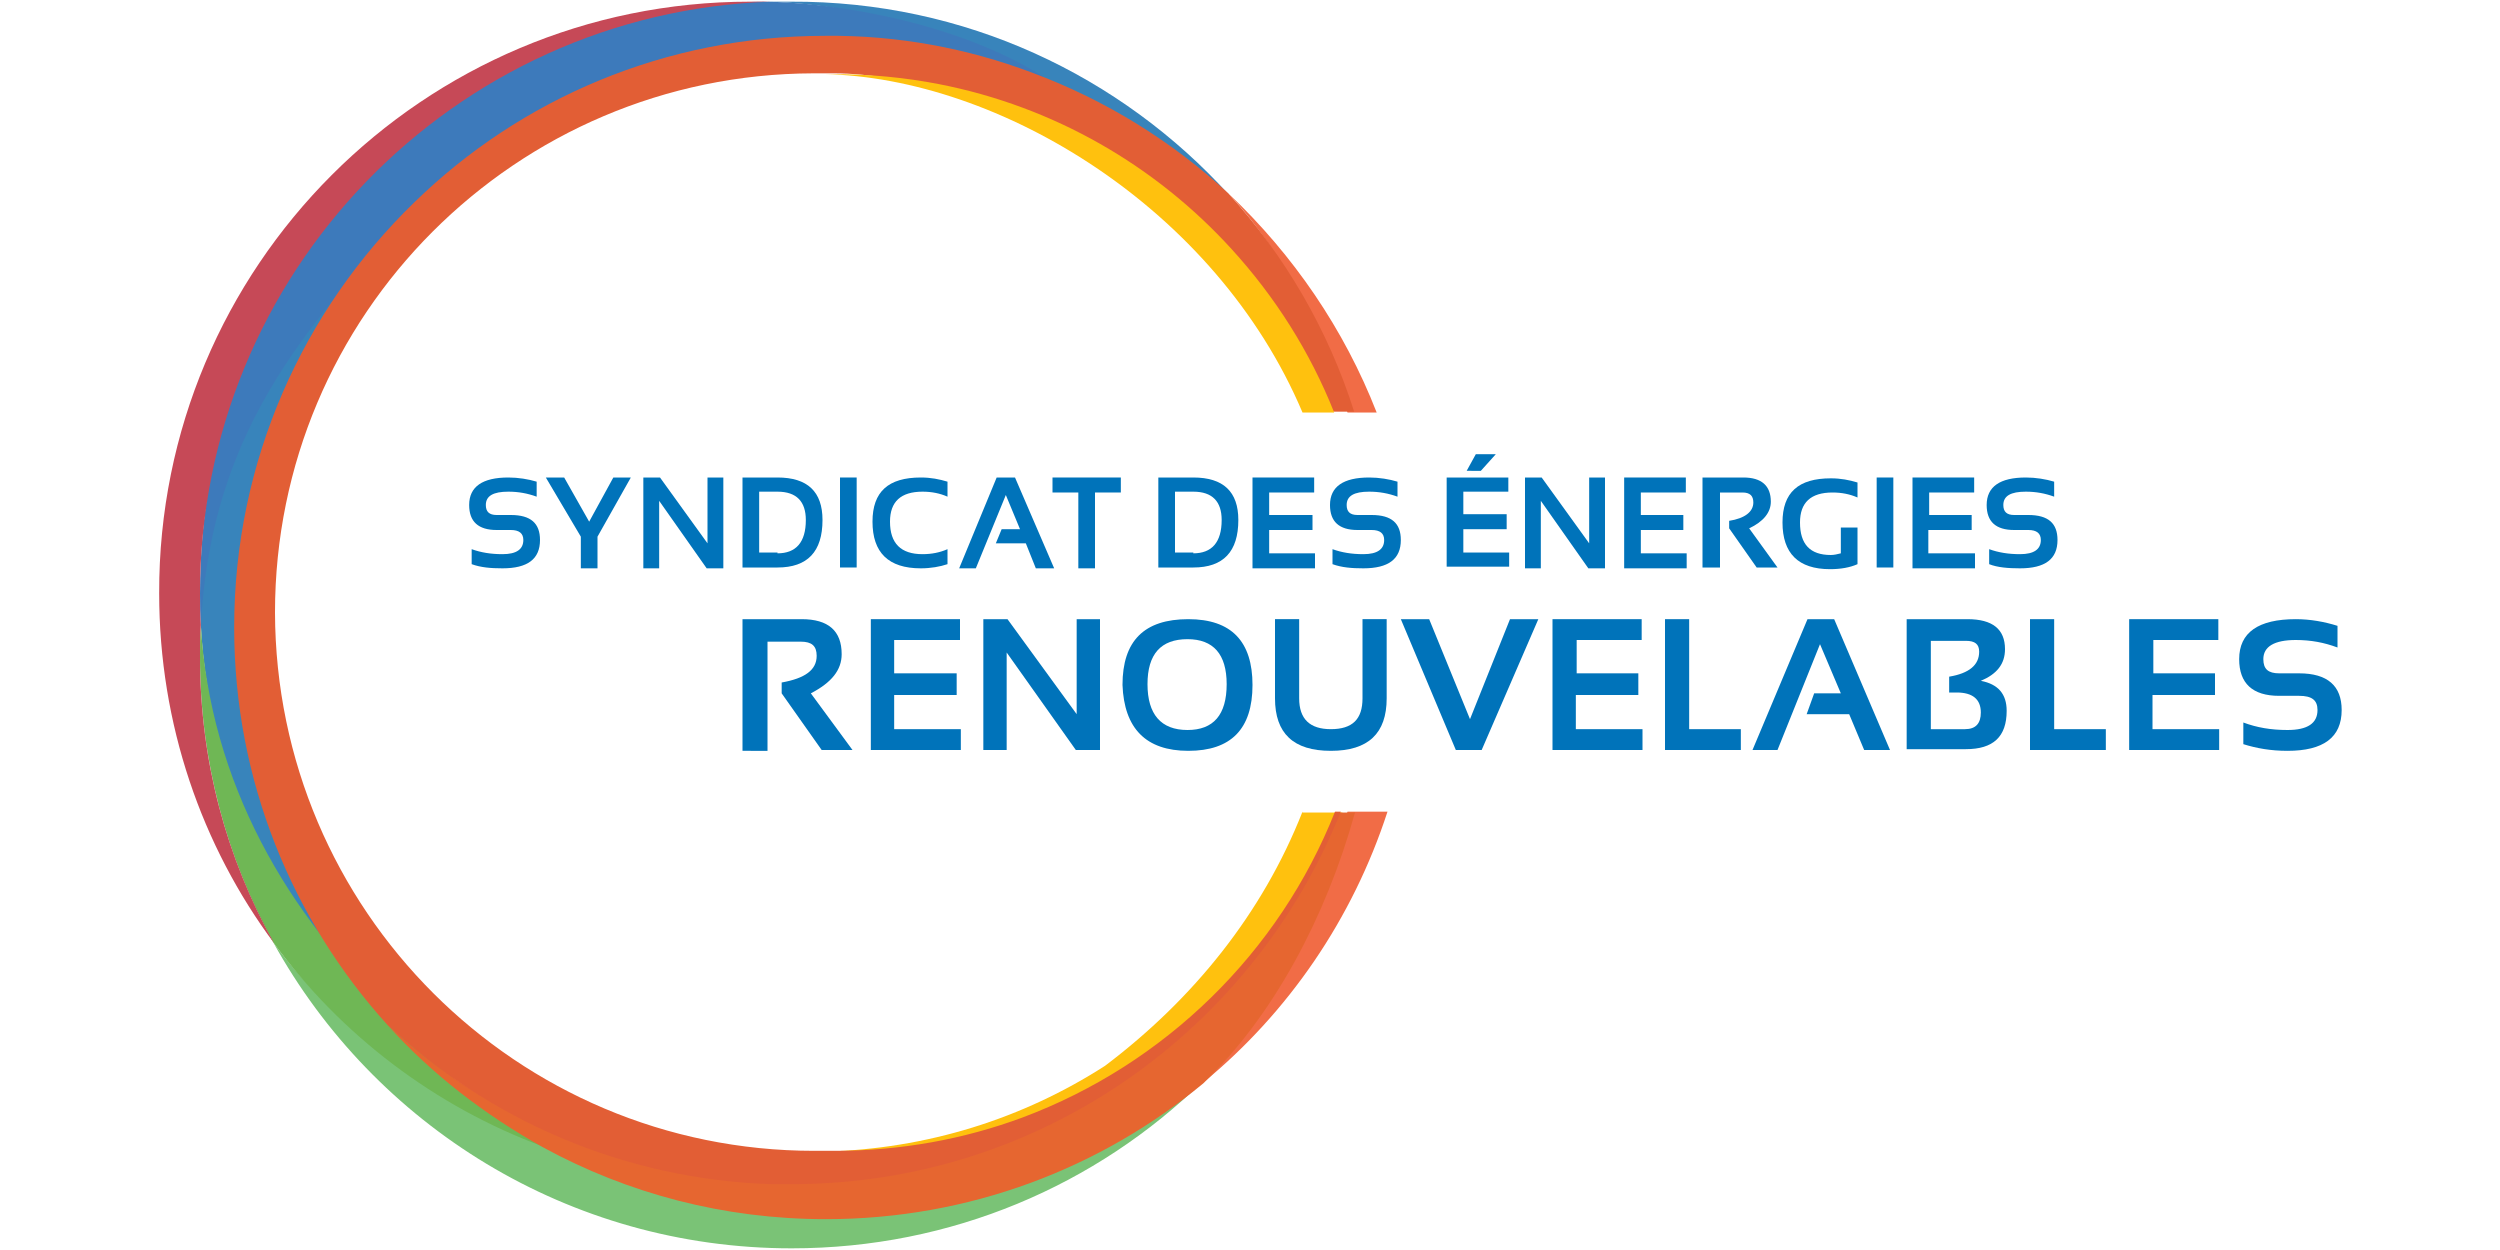 <?xml version="1.0" encoding="utf-8"?>
<!-- Generator: Adobe Illustrator 23.0.3, SVG Export Plug-In . SVG Version: 6.00 Build 0)  -->
<svg version="1.1" id="Layer_1" xmlns="http://www.w3.org/2000/svg" xmlns:xlink="http://www.w3.org/1999/xlink" x="0px" y="0px"
	 viewBox="0 0 300 150" style="enable-background:new 0 0 300 150;" xml:space="preserve">
<style type="text/css">
	.st0{clip-path:url(#SVGID_2_);fill:#52ADD1;}
	.st1{fill:#004175;}
	.st2{clip-path:url(#SVGID_4_);fill:#004175;}
	.st3{fill-rule:evenodd;clip-rule:evenodd;fill:#EF842A;}
	.st4{fill-rule:evenodd;clip-rule:evenodd;fill:#04668A;}
	.st5{clip-path:url(#SVGID_6_);}
	.st6{fill:#004987;}
	.st7{fill:#00518C;}
	.st8{fill:#3C9AD4;stroke:#005A9A;stroke-width:0.5;}
	.st9{fill:#82C0E8;stroke:#005A9A;stroke-width:0.5;}
	.st10{fill:#FFFFFF;stroke:#005A9A;stroke-width:0.5;}
	.st11{fill:#FFFFFF;}
	.st12{fill:#FFFFFF;stroke:#FFFFFF;stroke-width:0.2;}
	.st13{fill-rule:evenodd;clip-rule:evenodd;fill:#BCE4FA;}
	.st14{clip-path:url(#SVGID_10_);fill:url(#SVGID_11_);}
	.st15{clip-path:url(#SVGID_13_);fill:url(#SVGID_14_);}
	.st16{clip-path:url(#SVGID_16_);fill:url(#SVGID_17_);}
	.st17{clip-path:url(#SVGID_19_);fill:url(#SVGID_20_);}
	.st18{clip-path:url(#SVGID_22_);fill:url(#SVGID_23_);}
	.st19{clip-path:url(#SVGID_25_);fill:url(#SVGID_26_);}
	.st20{clip-path:url(#SVGID_28_);fill:url(#SVGID_29_);}
	.st21{clip-path:url(#SVGID_31_);fill:url(#SVGID_32_);}
	.st22{clip-path:url(#SVGID_34_);fill:url(#SVGID_35_);}
	.st23{clip-path:url(#SVGID_37_);fill:url(#SVGID_38_);}
	.st24{clip-path:url(#SVGID_40_);fill:url(#SVGID_41_);}
	.st25{clip-path:url(#SVGID_43_);fill:url(#SVGID_44_);}
	.st26{fill:#2F2483;}
	.st27{fill:#009EE3;}
	.st28{fill:#707273;}
	.st29{clip-path:url(#SVGID_46_);fill:none;stroke:#707273;stroke-width:0.382;}
	.st30{fill:#AEBED5;}
	.st31{fill:#486892;}
	.st32{fill:#19335D;}
	.st33{fill:#37924A;}
	.st34{fill:#414042;}
	.st35{fill:#75C044;}
	.st36{fill:#00833E;}
	.st37{fill:#009279;}
	.st38{fill:#00A3C6;}
	.st39{fill:url(#SVGID_47_);}
	.st40{fill:url(#SVGID_48_);}
	.st41{fill:url(#SVGID_49_);}
	.st42{fill:url(#SVGID_50_);}
	.st43{fill:url(#SVGID_51_);}
	.st44{fill:url(#SVGID_52_);}
	.st45{fill:url(#SVGID_53_);}
	.st46{fill:url(#SVGID_54_);}
	.st47{fill:url(#SVGID_55_);}
	.st48{fill:url(#SVGID_56_);}
	.st49{fill:#646569;}
	.st50{fill:#009AB1;}
	.st51{fill:#00B2C8;}
	.st52{fill:#008E9A;}
	.st53{fill:#00BED7;}
	.st54{fill-rule:evenodd;clip-rule:evenodd;fill:#2A3942;}
	.st55{fill-rule:evenodd;clip-rule:evenodd;fill:#006CB7;}
	.st56{fill:#DFE67D;}
	.st57{fill:#FFF579;}
	.st58{fill:#FCAF17;}
	.st59{fill:#39B54A;}
	.st60{fill:#E31F26;}
	.st61{fill:#61C2EE;}
	.st62{fill:#00A651;}
	.st63{fill:#F58220;}
	.st64{fill:#008FD5;}
	.st65{fill:#0077C0;}
	.st66{fill:#D7DF23;}
	.st67{fill:#FFD400;}
	.st68{fill:#8DC63F;}
	.st69{fill:#C1272D;}
	.st70{fill:#00AEEF;}
	.st71{clip-path:url(#SVGID_58_);fill:#007497;}
	.st72{clip-path:url(#SVGID_60_);fill:#00B1E6;}
	.st73{clip-path:url(#SVGID_62_);fill:#00B1E6;}
	.st74{clip-path:url(#SVGID_64_);fill:#00A4C4;}
	.st75{clip-path:url(#SVGID_66_);fill:#00A4C4;}
	.st76{clip-path:url(#SVGID_68_);fill:#00A4C4;}
	.st77{clip-path:url(#SVGID_70_);fill:#00B1E6;}
	.st78{clip-path:url(#SVGID_72_);fill:#00B1E6;}
	.st79{clip-path:url(#SVGID_74_);fill:#007497;}
	.st80{clip-path:url(#SVGID_76_);fill:#007497;}
	.st81{clip-path:url(#SVGID_78_);fill:#007497;}
	.st82{clip-path:url(#SVGID_80_);fill:#007497;}
	.st83{clip-path:url(#SVGID_82_);fill:#007497;}
	.st84{clip-path:url(#SVGID_84_);fill:#007497;}
	.st85{clip-path:url(#SVGID_86_);fill:#007497;}
	.st86{clip-path:url(#SVGID_88_);fill:#007497;}
	.st87{clip-path:url(#SVGID_90_);fill:#007497;}
	.st88{clip-path:url(#SVGID_92_);fill:#007497;}
	.st89{clip-path:url(#SVGID_94_);fill:#007497;}
	.st90{clip-path:url(#SVGID_96_);fill:#007497;}
	.st91{clip-path:url(#SVGID_98_);fill:#00A4C4;}
	.st92{clip-path:url(#SVGID_100_);fill:#00A4C4;}
	.st93{clip-path:url(#SVGID_102_);fill:#00A4C4;}
	.st94{clip-path:url(#SVGID_104_);fill:#00A4C4;}
	.st95{clip-path:url(#SVGID_106_);fill:#00A4C4;}
	.st96{clip-path:url(#SVGID_108_);fill:#00B1E6;}
	.st97{clip-path:url(#SVGID_110_);fill:#00B1E6;}
	.st98{clip-path:url(#SVGID_112_);fill:#00B1E6;}
	.st99{clip-path:url(#SVGID_114_);fill:#00B1E6;}
	.st100{clip-path:url(#SVGID_116_);fill:#00B1E6;}
	.st101{clip-path:url(#SVGID_118_);fill:#007497;}
	.st102{clip-path:url(#SVGID_120_);fill:#007497;}
	.st103{clip-path:url(#SVGID_122_);fill:#007497;}
	.st104{clip-path:url(#SVGID_124_);fill:#007497;}
	.st105{clip-path:url(#SVGID_126_);fill:#007497;}
	.st106{clip-path:url(#SVGID_128_);fill:#E2007A;}
	.st107{clip-path:url(#SVGID_130_);fill:#E2007A;}
	.st108{clip-path:url(#SVGID_132_);fill:#E2007A;}
	.st109{clip-path:url(#SVGID_134_);fill:#E2007A;}
	.st110{clip-path:url(#SVGID_136_);fill:#E2007A;}
	.st111{clip-path:url(#SVGID_138_);fill:#E2007A;}
	.st112{clip-path:url(#SVGID_140_);fill:#E2007A;}
	.st113{clip-path:url(#SVGID_142_);fill:#E2007A;}
	.st114{clip-path:url(#SVGID_144_);fill:#E2007A;}
	.st115{clip-path:url(#SVGID_146_);fill:#E2007A;}
	.st116{clip-path:url(#SVGID_148_);fill:#00B1E6;}
	.st117{clip-path:url(#SVGID_150_);fill:#006C8C;}
	.st118{clip-path:url(#SVGID_152_);fill:#E2007A;}
	.st119{clip-path:url(#SVGID_154_);fill:#E2007A;}
	.st120{clip-path:url(#SVGID_156_);fill:#E2007A;}
	.st121{clip-path:url(#SVGID_158_);fill:#E2007A;}
	.st122{clip-path:url(#SVGID_160_);fill:#E2007A;}
	.st123{clip-path:url(#SVGID_162_);fill:#E2007A;}
	.st124{clip-path:url(#SVGID_164_);fill:#E2007A;}
	.st125{clip-path:url(#SVGID_166_);fill:#E2007A;}
	.st126{clip-path:url(#SVGID_168_);fill:#007497;}
	.st127{fill:#0083D7;}
	.st128{clip-path:url(#SVGID_170_);fill:none;stroke:#FFFFFF;stroke-width:2.328;stroke-linecap:round;stroke-miterlimit:3.864;}
	.st129{fill:#231F20;}
	.st130{fill-rule:evenodd;clip-rule:evenodd;fill:#231F20;}
	.st131{fill:#78C7C9;}
	.st132{fill:none;}
	.st133{fill:url(#SVGID_171_);}
	.st134{fill:#DE2027;}
	.st135{fill:#00305F;}
	.st136{fill:#020000;}
	.st137{fill:#295135;}
	.st138{fill:#A2D45E;}
	.st139{fill:#00AE42;}
	.st140{fill:#2B70B8;}
	.st141{fill:#197ABF;}
	.st142{fill:#0067AA;}
	.st143{clip-path:url(#SVGID_173_);fill:#2B70B8;}
	.st144{clip-path:url(#SVGID_173_);fill:#4C8DCB;}
	.st145{fill:#0B75BC;}
	.st146{fill:#0A6193;}
	.st147{fill:#4086C6;}
	.st148{clip-path:url(#SVGID_175_);fill:#2B70B8;}
	.st149{fill:#95C1DD;}
	.st150{fill-rule:evenodd;clip-rule:evenodd;fill:#111816;}
	.st151{fill:#111816;}
	.st152{fill:#4BA3CD;}
	.st153{fill:#FFC10E;}
	.st154{fill:#3884BB;}
	.st155{fill:#7AC376;}
	.st156{fill:#0073BA;}
	.st157{fill:#3D7ABB;}
	.st158{fill:#6FB755;}
	.st159{fill:#F16C46;}
	.st160{fill:#E66630;}
	.st161{fill:#E25E35;}
	.st162{fill:#C64957;}
	.st163{fill-rule:evenodd;clip-rule:evenodd;fill:#F0852A;}
	.st164{fill-rule:evenodd;clip-rule:evenodd;fill:#04668B;}
</style>
<g>
	<path class="st153" d="M156.3,97.4c-4.8,12.2-13.1,22.5-23.7,30.5c-9.8,6.3-21.3,10-33.8,10.3c0.4,0,0.9,1,1.3,1
		c7.9,0,15.5-1.4,22.5-4c17.1-6.4,31.7-20.7,38.5-37.7H156.3z"/>
	<path class="st154" d="M147.5,23.4c-13-14.3-31.7-23.3-52.6-23.2c-0.8,0-1.6,0-2.5,0c11.3,0.4,22,3.9,31.4,9
		C132.7,12.5,140.7,17,147.5,23.4z"/>
	<path class="st154" d="M49.7,24.3C34.9,36.5,24.1,52.3,24.1,75c1,18.9,9.4,35.8,22.4,48C35.1,110.4,29,93.6,29,75.3
		C29,55.3,36.3,37.2,49.7,24.3z"/>
	<path class="st155" d="M65.2,135.7c-13-4.9-24.3-11.5-32.4-22.6c12.1,21.9,35.4,36.7,62.2,36.7c19.2,0,36.6-7.6,49.3-20
		c-12.3,10.2-28.1,15.9-45.3,15.9C86.8,145.8,75.3,141.2,65.2,135.7z"/>
	<g>
		<path class="st156" d="M56.6,67.7v-1.8c1.1,0.4,2.3,0.6,3.7,0.6c1.7,0,2.5-0.6,2.5-1.7c0-0.8-0.5-1.2-1.5-1.2h-1.7
			c-2.2,0-3.3-1-3.3-3c0-2.2,1.6-3.3,4.7-3.3c1.2,0,2.4,0.2,3.4,0.5v1.8C63.3,59.2,62.2,59,61,59c-1.8,0-2.7,0.5-2.7,1.6
			c0,0.8,0.4,1.2,1.3,1.2h1.7c2.4,0,3.5,1,3.5,3c0,2.3-1.5,3.4-4.5,3.4C58.9,68.2,57.7,68.1,56.6,67.7z"/>
		<polygon class="st156" points="65.5,57.3 67.7,57.3 70.7,62.6 73.6,57.3 75.7,57.3 71.7,64.4 71.7,68.2 69.7,68.2 69.7,64.4 		"/>
		<polygon class="st156" points="77.2,68.2 77.2,57.3 79.2,57.3 84.9,65.2 84.9,57.3 86.8,57.3 86.8,68.2 84.8,68.2 79.1,60.1 
			79.1,68.2 		"/>
		<path class="st156" d="M89.1,68.2V57.3h4.2c3.6,0,5.4,1.7,5.4,5.1c0,3.8-1.8,5.7-5.4,5.7H89.1z M93.3,66.4c2.2,0,3.4-1.3,3.4-4
			c0-2.2-1.1-3.4-3.4-3.4h-2.2v7.3H93.3z"/>
		<rect x="100.8" y="57.3" class="st156" width="2" height="10.8"/>
		<path class="st156" d="M113.7,67.7c-0.9,0.3-2,0.5-3.2,0.5c-3.9,0-5.8-1.9-5.8-5.6c0-3.6,1.9-5.3,5.8-5.3c1.2,0,2.2,0.2,3.2,0.5
			v1.8c-0.9-0.4-1.9-0.6-3-0.6c-2.6,0-3.9,1.2-3.9,3.6c0,2.6,1.3,3.9,3.9,3.9c1.1,0,2.1-0.2,3-0.6V67.7z"/>
		<polygon class="st156" points="117.1,68.2 115.1,68.2 119.6,57.3 121.8,57.3 126.5,68.2 124.3,68.2 123.1,65.2 119.5,65.2 
			120.2,63.5 122.4,63.5 120.7,59.4 		"/>
		<polygon class="st156" points="134.5,57.3 134.5,59.1 131.4,59.1 131.4,68.2 129.4,68.2 129.4,59.1 126.3,59.1 126.3,57.3 		"/>
		<path class="st156" d="M139,68.2V57.3h4.2c3.6,0,5.4,1.7,5.4,5.1c0,3.8-1.8,5.7-5.4,5.7H139z M143.2,66.4c2.2,0,3.4-1.3,3.4-4
			c0-2.2-1.1-3.4-3.4-3.4H141v7.3H143.2z"/>
		<polygon class="st156" points="157.7,57.3 157.7,59.1 152.3,59.1 152.3,61.8 157.5,61.8 157.5,63.6 152.3,63.6 152.3,66.4 
			157.8,66.4 157.8,68.2 150.3,68.2 150.3,57.3 		"/>
		<path class="st156" d="M159.9,67.7v-1.8c1.1,0.4,2.3,0.6,3.7,0.6c1.7,0,2.5-0.6,2.5-1.7c0-0.8-0.5-1.2-1.5-1.2h-1.7
			c-2.2,0-3.3-1-3.3-3c0-2.2,1.6-3.3,4.7-3.3c1.2,0,2.4,0.2,3.4,0.5v1.8c-1.1-0.4-2.2-0.6-3.4-0.6c-1.8,0-2.7,0.5-2.7,1.6
			c0,0.8,0.4,1.2,1.3,1.2h1.7c2.4,0,3.5,1,3.5,3c0,2.3-1.5,3.4-4.5,3.4C162.2,68.2,161,68.1,159.9,67.7z"/>
		<path class="st156" d="M177.1,54.5h2.4l-1.8,2H176L177.1,54.5z M181,57.3v1.7h-5.4v2.7h5.2v1.8h-5.2v2.8h5.5v1.7h-7.5V57.3H181z"
			/>
		<polygon class="st156" points="183,68.2 183,57.3 185,57.3 190.7,65.2 190.7,57.3 192.6,57.3 192.6,68.2 190.6,68.2 184.9,60.1 
			184.9,68.2 		"/>
		<polygon class="st156" points="202.3,57.3 202.3,59.1 196.9,59.1 196.9,61.8 202,61.8 202,63.6 196.9,63.6 196.9,66.4 202.4,66.4 
			202.4,68.2 194.9,68.2 194.9,57.3 		"/>
		<path class="st156" d="M204.3,68.1V57.3h4.9c2.2,0,3.3,1,3.3,2.9c0,1.3-0.9,2.4-2.6,3.2l3.4,4.7h-2.5l-3.3-4.7v-0.9
			c1.9-0.3,2.9-1.1,2.9-2.2c0-0.8-0.4-1.2-1.3-1.2h-2.7v9H204.3z"/>
		<path class="st156" d="M222.9,67.7c-0.9,0.4-2,0.6-3.3,0.6c-3.8,0-5.7-1.9-5.7-5.6c0-3.6,1.9-5.3,5.8-5.3c1.2,0,2.2,0.2,3.2,0.5
			v1.8c-0.9-0.4-1.9-0.6-3-0.6c-2.6,0-3.9,1.2-3.9,3.6c0,2.6,1.2,3.9,3.7,3.9c0.4,0,0.8-0.1,1.2-0.2v-3.1h2V67.7z"/>
		<rect x="225.2" y="57.3" class="st156" width="2" height="10.8"/>
		<polygon class="st156" points="236.9,57.3 236.9,59.1 231.5,59.1 231.5,61.8 236.6,61.8 236.6,63.6 231.4,63.6 231.4,66.4 
			237,66.4 237,68.2 229.5,68.2 229.5,57.3 		"/>
		<path class="st156" d="M238.7,67.7v-1.8c1.1,0.4,2.3,0.6,3.7,0.6c1.7,0,2.5-0.6,2.5-1.7c0-0.8-0.5-1.2-1.5-1.2h-1.7
			c-2.2,0-3.3-1-3.3-3c0-2.2,1.6-3.3,4.7-3.3c1.2,0,2.4,0.2,3.4,0.5v1.8c-1.1-0.4-2.2-0.6-3.4-0.6c-1.8,0-2.7,0.5-2.7,1.6
			c0,0.8,0.4,1.2,1.3,1.2h1.7c2.4,0,3.5,1,3.5,3c0,2.3-1.5,3.4-4.5,3.4C241,68.2,239.7,68.1,238.7,67.7z"/>
		<path class="st156" d="M89.1,89.9V74.3h7.1c3.2,0,4.8,1.4,4.8,4.2c0,1.9-1.2,3.4-3.7,4.7l5,6.8h-3.7l-4.8-6.8v-1.3
			c2.8-0.5,4.2-1.5,4.2-3.2c0-1.2-0.6-1.7-1.9-1.7h-4v13.1H89.1z"/>
		<polygon class="st156" points="115.2,74.3 115.2,76.8 107.3,76.8 107.3,80.8 114.8,80.8 114.8,83.4 107.3,83.4 107.3,87.5 
			115.3,87.5 115.3,90 104.5,90 104.5,74.3 		"/>
		<polygon class="st156" points="118,90 118,74.3 120.9,74.3 129.2,85.7 129.2,74.3 132,74.3 132,90 129.1,90 120.8,78.3 120.8,90 
					"/>
		<path class="st156" d="M134.7,82.2c0-5.3,2.6-7.9,7.9-7.9c5.2,0,7.7,2.7,7.7,7.9c0,5.3-2.6,7.9-7.7,7.9
			C137.5,90.1,134.9,87.4,134.7,82.2z M137.7,82.1c0,3.6,1.6,5.5,4.8,5.5c3.1,0,4.7-1.8,4.7-5.5c0-3.6-1.6-5.4-4.7-5.4
			C139.3,76.7,137.7,78.5,137.7,82.1z"/>
		<path class="st156" d="M153,83.8v-9.5h2.9v9.5c0,2.5,1.3,3.7,3.8,3.7c2.6,0,3.8-1.2,3.8-3.7v-9.5h2.9v9.5c0,4.2-2.2,6.3-6.7,6.3
			S153,88,153,83.8z"/>
		<polygon class="st156" points="184.6,74.3 177.8,90 174.7,90 168.1,74.3 171.5,74.3 176.4,86.3 181.2,74.3 		"/>
		<polygon class="st156" points="197,74.3 197,76.8 189.2,76.8 189.2,80.8 196.6,80.8 196.6,83.4 189.1,83.4 189.1,87.5 197.1,87.5 
			197.1,90 186.3,90 186.3,74.3 		"/>
		<polygon class="st156" points="202.7,74.3 202.7,87.5 208.9,87.5 208.9,90 199.8,90 199.8,74.3 		"/>
		<polygon class="st156" points="213.3,90 210.3,90 216.9,74.3 220.1,74.3 226.8,90 223.7,90 221.9,85.7 216.8,85.7 217.7,83.2 
			220.9,83.2 218.4,77.3 		"/>
		<path class="st156" d="M235.8,87.5c1.3,0,1.9-0.7,1.9-2c0-1.6-1-2.4-2.9-2.4h-0.9v-1.9c2.4-0.4,3.6-1.4,3.6-3
			c0-0.9-0.5-1.3-1.6-1.3h-4.2v10.6H235.8z M228.8,90V74.3h7.3c3,0,4.5,1.2,4.5,3.6c0,1.8-1,3-2.9,3.8c2.1,0.4,3.1,1.6,3.1,3.6
			c0,3.1-1.6,4.6-4.9,4.6H228.8z"/>
		<polygon class="st156" points="246.5,74.3 246.5,87.5 252.7,87.5 252.7,90 243.6,90 243.6,74.3 		"/>
		<polygon class="st156" points="266.2,74.3 266.2,76.8 258.4,76.8 258.4,80.8 265.8,80.8 265.8,83.4 258.3,83.4 258.3,87.5 
			266.3,87.5 266.3,90 255.5,90 255.5,74.3 		"/>
		<path class="st156" d="M269.2,89.3v-2.6c1.6,0.6,3.3,0.9,5.3,0.9c2.4,0,3.6-0.8,3.6-2.4c0-1.2-0.7-1.7-2.2-1.7h-2.4
			c-3.2,0-4.8-1.5-4.8-4.4c0-3.2,2.3-4.8,6.8-4.8c1.7,0,3.4,0.3,5,0.8v2.6c-1.6-0.6-3.2-0.9-5-0.9c-2.6,0-3.9,0.8-3.9,2.3
			c0,1.2,0.6,1.7,1.9,1.7h2.4c3.4,0,5.1,1.5,5.1,4.4c0,3.3-2.2,4.9-6.5,4.9C272.5,90.1,270.8,89.8,269.2,89.3z"/>
	</g>
	<path class="st157" d="M24,71.2c0,1.3,0,2.6,0.1,3.9c1.1-20.4,9.6-33.5,25.6-49.8c12.8-12.4,30.2-20,49.3-20c8.7,0,19.9,2,27.7,4.9
		c-8.9-6.3-22.9-9.6-34.2-10C51.1,0.2,24,32.8,24,71.2z"/>
	<path class="st158" d="M65.2,137.6c-7-3.8-12.4-9.7-17.7-15.6c-13-12.1-22.3-28.1-23.4-47C24,76.3,24,77.6,24,78.9
		c0,12.4,3.2,24.1,8.8,34.2C40.9,124.2,52.2,132.8,65.2,137.6z"/>
	<path class="st159" d="M161.7,97.4c-3.6,12.5-8.9,24.4-17.3,32.5c10.2-8.4,17.9-19.6,22.1-32.5H161.7z"/>
	<path class="st160" d="M160.4,97.4c-10.4,26.2-35.5,44.2-65.4,44.2c-0.9,0-1.7,0-2.5,0c-17.7-0.6-33.8-7.3-46-18.6
		c5.3,5.9,11.7,10.8,18.7,14.7c10.1,5.5,21.6,8.6,33.9,8.6c17.2,0,33-6.1,45.3-16.3c8.4-8.1,14.7-19.9,18.2-32.5H160.4z"/>
	<path class="st159" d="M165.2,49.5c-3.9-10-10-18.9-17.7-26.2c6.8,7.4,11,16.3,14.2,26.2H165.2z"/>
	<path class="st161" d="M160.2,97.4c-6.7,16.9-20.4,30.3-37.5,36.7c-7,2.6-14.6,4-22.5,4c-0.4,0-0.9,0-1.3,0c-0.4,0-0.8,0-1.2,0
		c-35.7,0-64.6-28.9-64.7-64.6c0-35.7,28.9-64.6,64.6-64.7c0.4,0,0.9,0,1.3,0c0.4,0,0.8,0,1.2,0c4.3,0,8.5,0.9,12.6,1.7
		c13.8,2.7,25.5,9.8,34.6,19.8c5.2,5.7,8.9,11.8,11.8,19.1h3.4c-3.1-9.8-8.3-18.7-15.1-26.2C140.7,17,132.7,12,123.8,8.7
		c-7.7-2.9-16.1-4.5-24.8-4.4c-19.2,0-36.6,7.6-49.3,20c-13.3,12.9-21.6,31-21.6,51c0,18.4,7,35.1,18.4,47.7
		c12.1,11.3,28.2,18.5,46,19.1c0.8,0,1.7,0,2.5,0c29.9,0,55.4-18.5,65.9-44.7H160.2z"/>
	<path class="st162" d="M24.1,75C24,73.7,24,72.4,24,71.2c0-38.4,30.4-69.7,68.5-71c-0.8,0-1.7,0-2.5,0c-39.2,0-71,31.8-70.9,71
		c0,15.7,5.1,30.3,13.8,42C27.2,103,24,91.4,24,78.9C24,77.6,24,76.3,24.1,75z"/>
	<path class="st153" d="M156.3,49.5h3.8c-2.9-7.3-7.1-13.9-12.3-19.6c-9.1-10-21.3-17.1-35.1-19.8c-4.1-0.8-8.3-1.2-12.6-1.2
		c-0.4,0-0.8,0-1.2,0C119.8,9.3,145.9,24.9,156.3,49.5z"/>
</g>
</svg>
